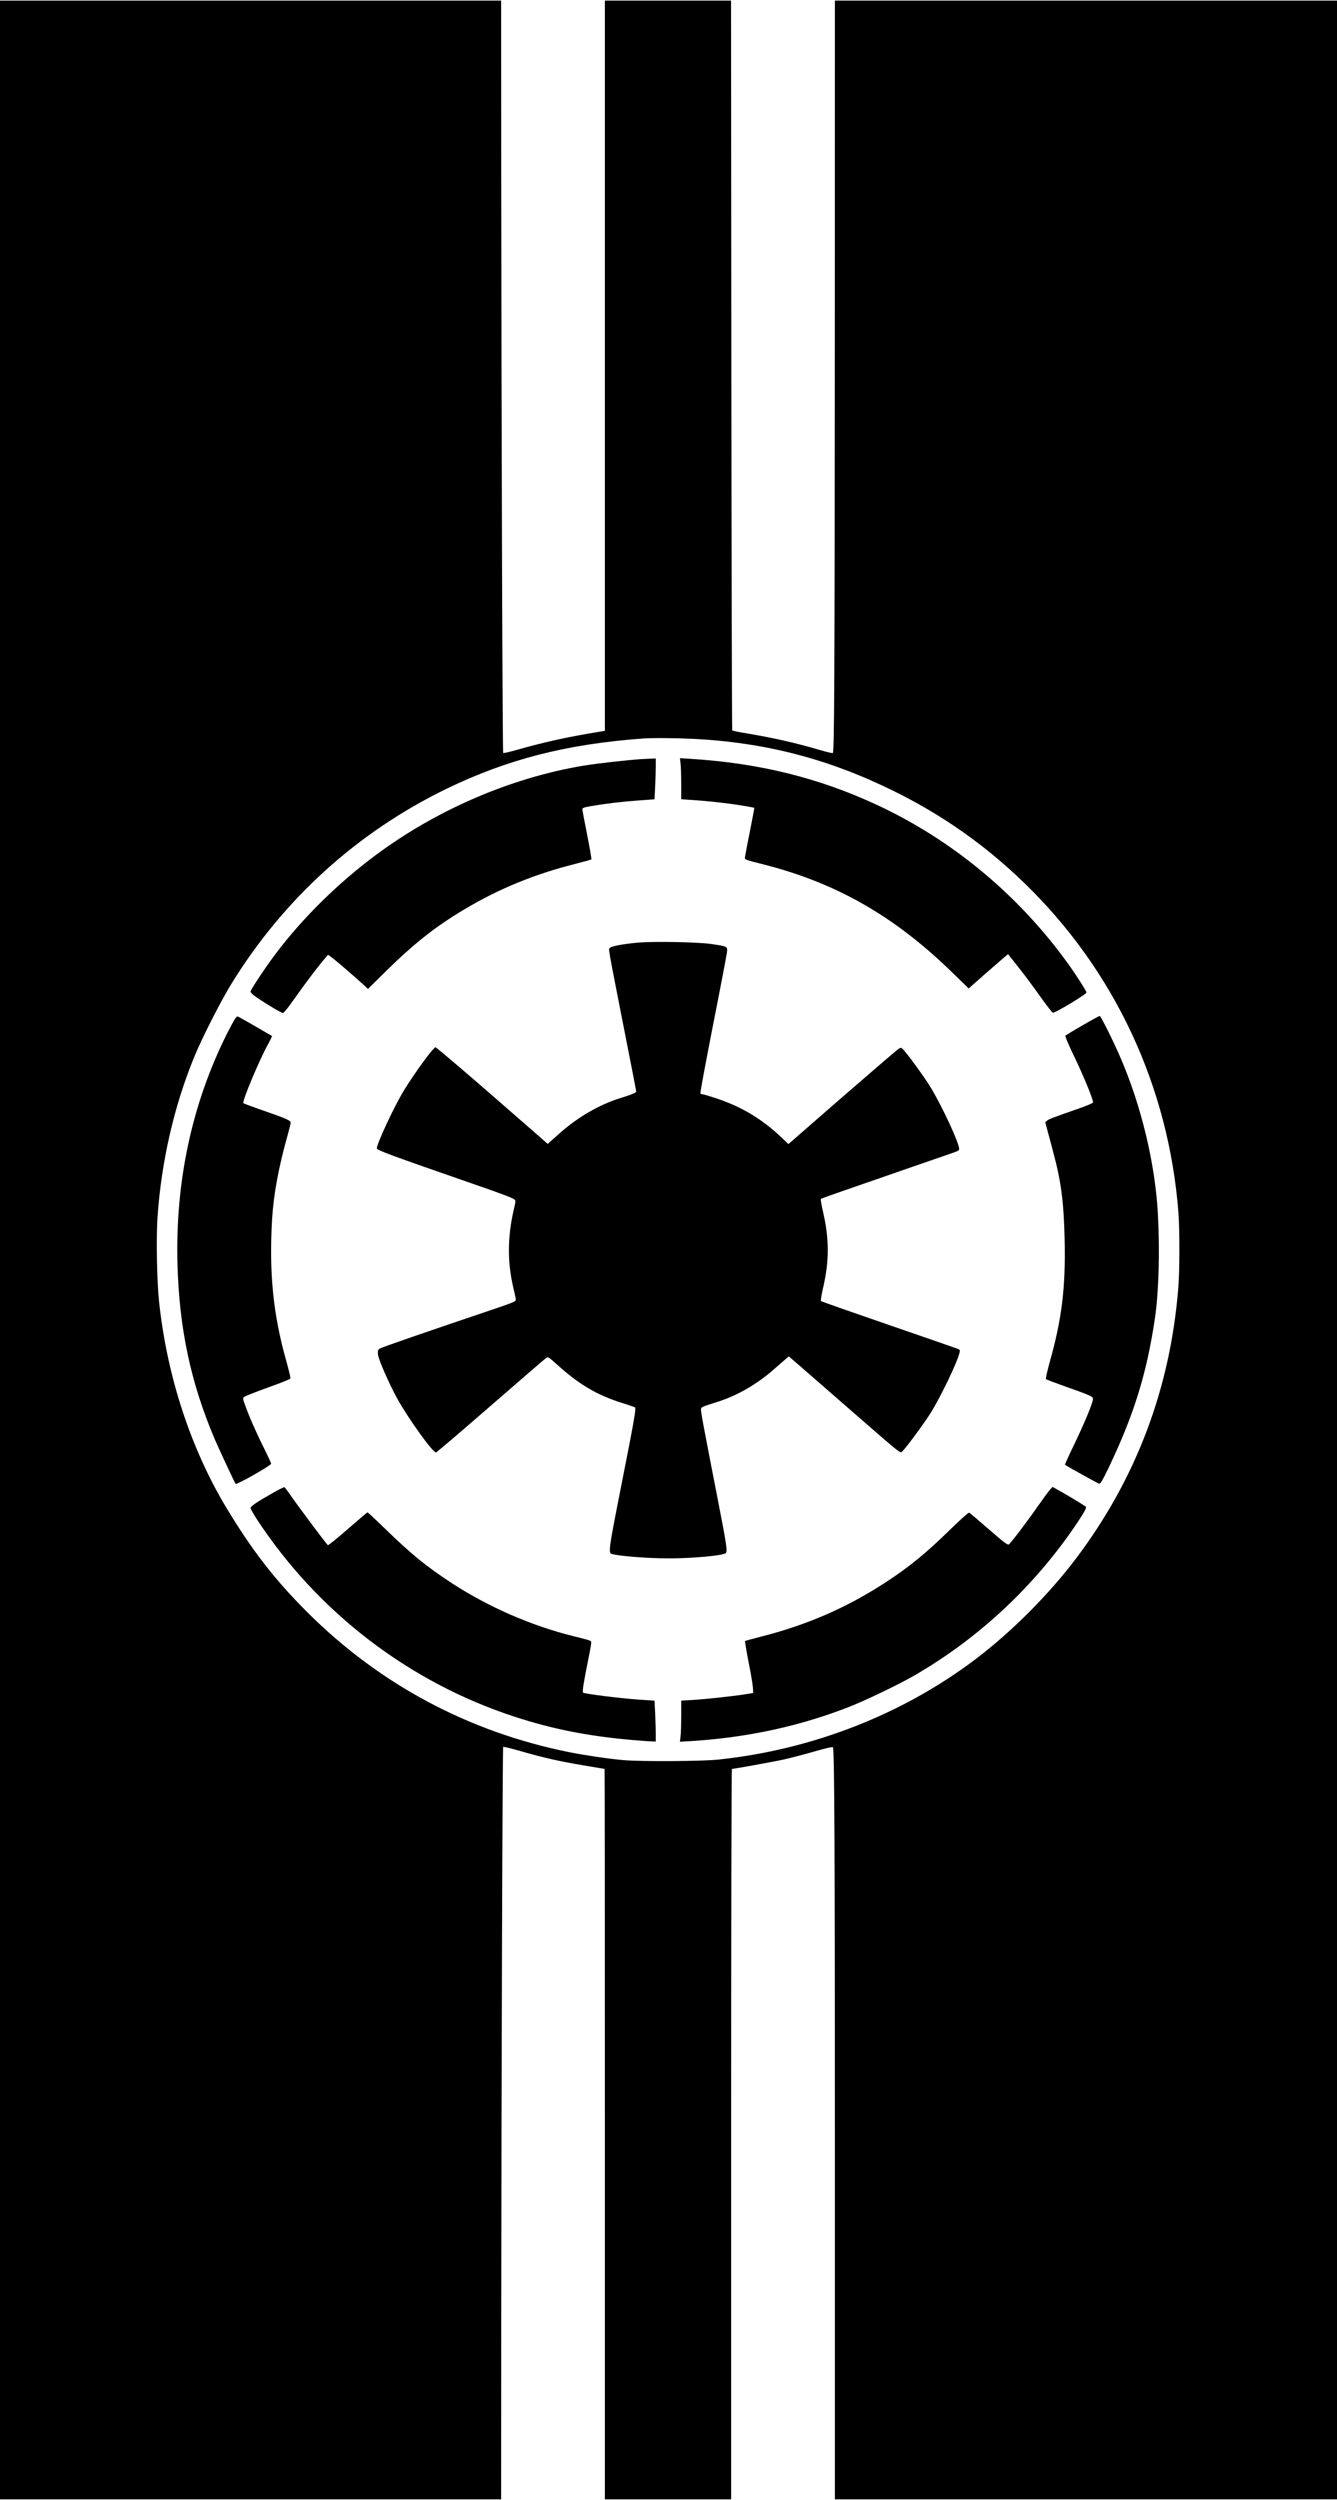 <?xml version="1.0" encoding="UTF-8" standalone="yes"?>
<svg version="1.0" xmlns="http://www.w3.org/2000/svg" width="1024pt" height="1914pt" viewBox="0 0 1366 2552" preserveAspectRatio="xMidYMid meet">
  <g transform="translate(0,2552) scale(0.1,-0.1)" fill="#000000" stroke="none">
    <path d="M0 12760 l0 -12760 2560 0 2560 0 1 1758 c2 2679 13 5920 20 5927 4
3 86 -17 183 -45 232 -67 389 -102 642 -145 114 -19 209 -35 211 -35 2 0 3
-1678 3 -3730 l0 -3730 645 0 645 0 0 3730 c0 2052 3 3730 8 3730 23 0 432 74
530 96 64 14 202 50 306 80 125 36 192 51 196 44 15 -25 20 -998 20 -4242 l0
-3438 2565 0 2565 0 0 12760 0 12760 -2565 0 -2565 0 -1 -3532 c-1 -3322 -5
-4138 -20 -4153 -4 -3 -60 10 -125 29 -250 74 -476 125 -748 171 -82 13 -152
27 -155 31 -3 3 -7 1682 -9 3730 l-3 3724 -645 0 -644 0 0 -3729 0 -3729 -72
-12 c-308 -50 -551 -104 -822 -181 -76 -22 -142 -37 -145 -33 -7 6 -18 3283
-20 5927 l-1 1757 -2560 0 -2560 0 0 -12760z m7085 5220 c734 -37 1378 -204
2040 -530 501 -246 938 -553 1337 -939 924 -893 1478 -2077 1578 -3370 13
-175 13 -590 -1 -762 -81 -1029 -429 -1952 -1043 -2767 -280 -371 -657 -749
-1027 -1030 -747 -566 -1673 -927 -2631 -1027 -173 -18 -798 -21 -973 -5 -160
15 -379 47 -550 81 -1028 206 -1942 695 -2680 1434 -331 331 -558 625 -821
1060 -366 608 -609 1350 -689 2110 -22 210 -30 641 -16 855 39 570 168 1137
377 1645 78 190 271 569 377 741 535 870 1290 1553 2201 1995 620 300 1219
454 1996 512 101 8 337 6 525 -3z"/>
    <path d="M6550 17773 c-140 -9 -460 -45 -596 -68 -741 -125 -1498 -452 -2119
-915 -380 -282 -743 -640 -1014 -999 -104 -137 -261 -373 -261 -392 0 -12 28
-37 73 -67 110 -74 243 -152 258 -152 8 0 50 51 93 113 154 217 282 385 367
481 6 6 224 -178 381 -322 l28 -26 187 185 c287 282 503 452 798 628 356 212
718 360 1140 466 83 21 153 41 157 44 3 3 -16 116 -43 251 -27 134 -49 252
-49 261 0 14 18 20 93 33 139 24 304 44 483 57 l161 12 7 135 c3 74 6 168 6
209 l0 73 -47 -2 c-27 -1 -73 -3 -103 -5z"/>
    <path d="M6953 17729 c4 -30 7 -124 7 -210 l0 -156 108 -7 c168 -11 376 -34
512 -57 69 -11 126 -22 127 -23 1 -1 -20 -114 -47 -250 -28 -136 -50 -256 -50
-265 0 -13 32 -24 158 -55 760 -188 1362 -528 1960 -1111 l169 -164 154 136
c85 74 175 153 201 175 l47 39 102 -128 c56 -70 156 -204 221 -296 66 -93 127
-171 134 -174 19 -7 344 188 344 207 0 14 -105 179 -185 290 -507 705 -1188
1271 -1965 1630 -593 274 -1195 422 -1894 466 l-109 7 6 -54z"/>
    <path d="M6521 15899 c-143 -12 -272 -36 -289 -53 -17 -16 -25 33 143 -824 69
-348 125 -637 125 -643 0 -13 -46 -32 -165 -69 -217 -67 -446 -202 -634 -373
l-105 -94 -155 136 c-86 74 -226 197 -311 271 -295 259 -672 580 -680 580 -23
0 -217 -266 -327 -447 -97 -160 -273 -538 -273 -585 0 -19 136 -69 980 -362
284 -98 400 -142 424 -159 16 -12 16 -18 -4 -102 -66 -282 -67 -540 -5 -803
14 -57 25 -112 25 -122 0 -15 -36 -30 -192 -83 -705 -238 -1176 -400 -1197
-414 -20 -13 -23 -21 -19 -62 6 -52 110 -291 195 -446 112 -204 368 -560 398
-553 8 2 259 216 558 476 299 260 554 480 566 488 20 15 25 12 114 -68 222
-201 405 -309 657 -389 69 -21 131 -43 138 -47 13 -9 -11 -145 -148 -837 -118
-596 -125 -649 -92 -659 76 -23 368 -46 587 -46 242 0 545 28 579 53 21 16 11
79 -88 587 -140 718 -167 862 -164 883 3 23 5 24 173 77 200 64 401 180 573
332 46 40 99 86 117 102 l34 29 138 -119 c75 -65 317 -276 537 -468 498 -433
461 -404 488 -380 33 30 222 287 285 387 107 172 274 520 297 620 6 23 3 29
-21 38 -16 6 -334 117 -707 245 -374 129 -683 237 -688 242 -4 4 5 66 22 138
63 273 63 494 0 768 -17 72 -27 133 -23 137 5 4 80 32 168 62 257 90 1146 397
1198 415 30 10 47 22 47 32 0 62 -169 427 -292 631 -65 107 -248 358 -287 393
-21 19 -21 18 -113 -60 -103 -87 -658 -567 -898 -778 l-155 -135 -55 53 c-203
196 -411 323 -674 412 -72 24 -139 44 -148 44 -9 0 -19 4 -22 9 -4 5 55 319
129 698 75 378 138 712 142 740 7 64 8 63 -162 88 -142 20 -585 28 -744 14z"/>
    <path d="M2402 15122 c-11 -15 -49 -86 -85 -157 -356 -713 -526 -1505 -504
-2345 18 -665 136 -1219 384 -1800 40 -92 201 -438 210 -449 9 -13 363 188
363 206 0 7 -31 75 -69 151 -78 155 -156 332 -195 442 -27 74 -27 75 -8 91 11
8 120 51 242 95 122 43 224 84 227 91 3 7 -16 86 -41 175 -135 478 -178 902
-146 1452 15 252 66 529 159 860 17 60 31 117 31 126 0 22 -40 40 -275 122
-110 38 -204 73 -208 77 -16 16 158 433 255 609 22 40 38 75 37 77 -5 4 -303
176 -336 193 -19 11 -24 8 -41 -16z"/>
    <path d="M11060 15054 c-91 -52 -169 -100 -174 -104 -6 -6 26 -83 81 -197 103
-212 207 -467 200 -487 -3 -7 -68 -35 -144 -61 -263 -92 -303 -107 -324 -123
l-20 -17 24 -90 c14 -49 41 -151 60 -225 78 -289 105 -499 114 -870 12 -501
-27 -823 -154 -1272 -24 -88 -41 -164 -36 -168 4 -4 100 -40 213 -80 220 -78
258 -94 266 -114 10 -25 -80 -244 -208 -508 -45 -93 -79 -170 -77 -172 14 -12
333 -189 348 -193 14 -3 32 27 96 159 260 542 392 968 475 1532 39 266 51 684
30 1066 -28 513 -170 1105 -384 1598 -71 165 -199 422 -210 422 -6 0 -85 -43
-176 -96z"/>
    <path d="M2785 10277 c-164 -93 -225 -135 -225 -153 0 -9 29 -60 64 -114 623
-951 1558 -1667 2636 -2018 386 -126 752 -198 1200 -237 96 -8 190 -15 208
-15 l32 0 0 73 c0 41 -3 135 -6 209 l-7 135 -166 11 c-197 14 -552 59 -564 71
-9 9 6 106 53 337 17 81 30 157 30 170 0 25 9 22 -180 69 -431 107 -867 297
-1244 542 -259 169 -423 303 -690 564 -90 87 -167 159 -171 159 -4 0 -94 -77
-201 -170 -107 -94 -199 -168 -204 -165 -13 8 -309 404 -381 509 -30 44 -58
81 -64 83 -5 1 -59 -25 -120 -60z"/>
    <path d="M10728 10312 c-14 -15 -69 -90 -123 -167 -103 -149 -273 -373 -297
-392 -11 -10 -49 18 -204 153 -104 91 -195 168 -202 171 -7 3 -94 -75 -206
-184 -223 -219 -398 -363 -616 -507 -407 -270 -820 -452 -1304 -575 -87 -22
-161 -43 -164 -45 -2 -3 14 -102 37 -220 24 -117 43 -236 44 -262 l2 -49 -75
-12 c-112 -19 -409 -51 -542 -59 l-118 -7 0 -156 c0 -86 -3 -180 -7 -210 l-6
-54 114 7 c576 36 1116 153 1624 353 166 66 496 224 650 313 664 382 1243 923
1672 1565 74 111 98 156 86 164 -41 28 -203 126 -264 159 l-75 42 -26 -28z"/>
  </g>
</svg>